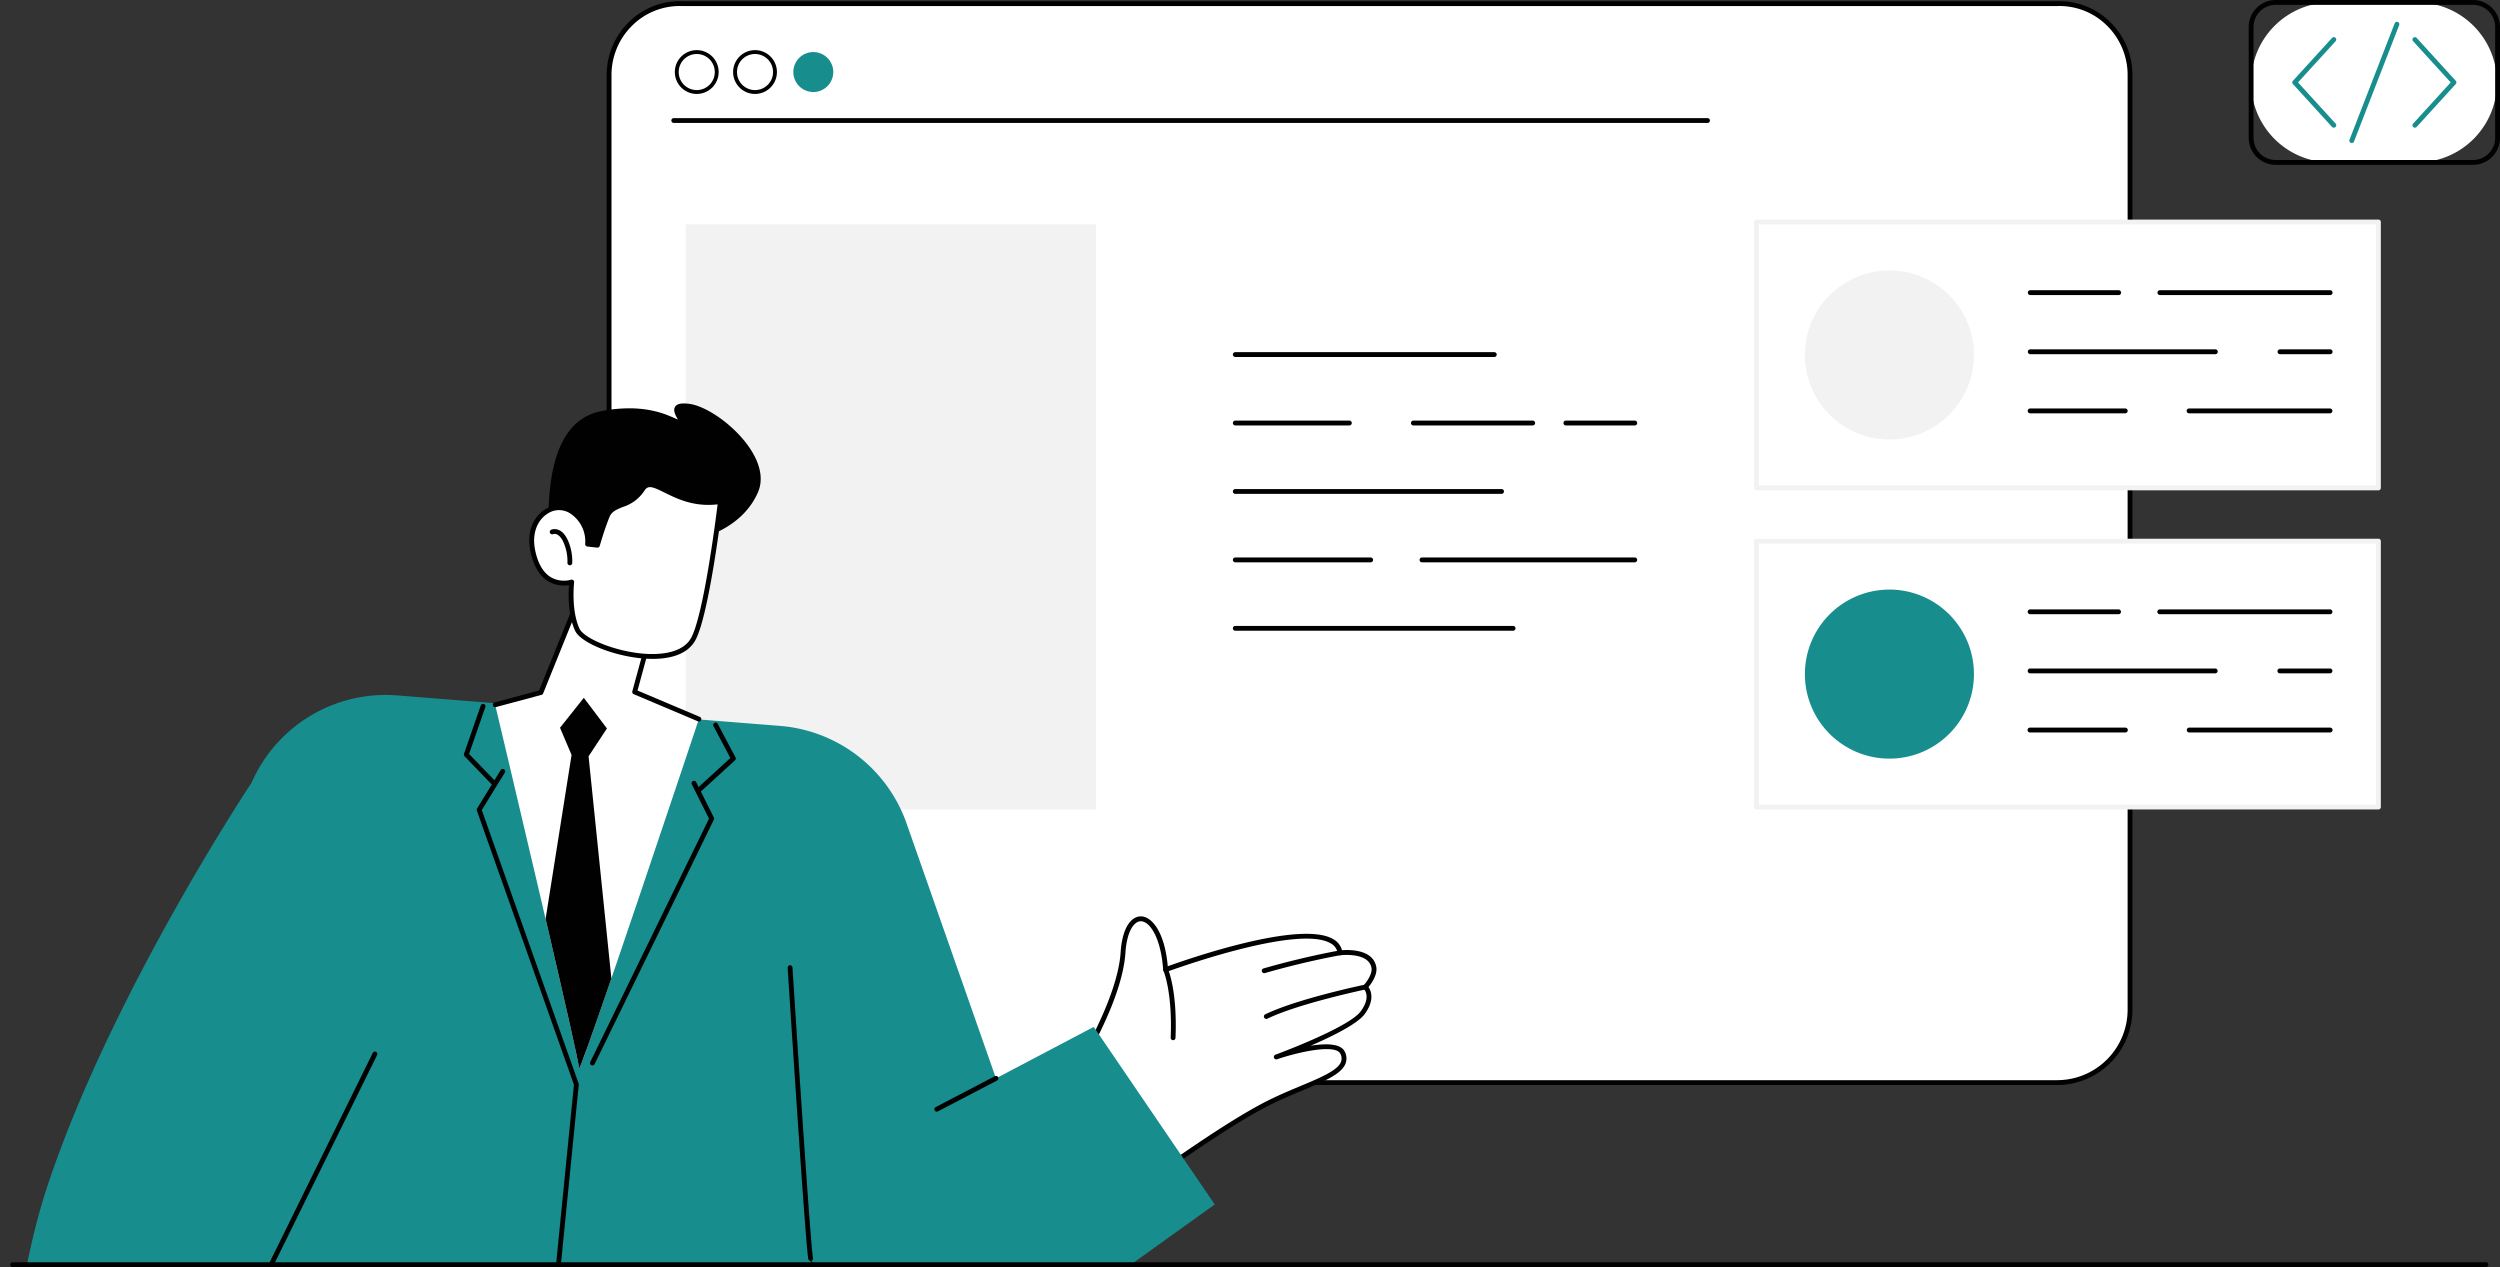 <svg xmlns="http://www.w3.org/2000/svg" xmlns:xlink="http://www.w3.org/1999/xlink" width="568.338" height="288.057" viewBox="0 0 568.338 288.057">
  <rect x="0" y="0" width="568.338" height="288.057" fill="#333333" stroke="none"/>
  <defs>
    <clipPath id="clip-path">
      <rect id="Rectangle_348" data-name="Rectangle 348" width="375.104" height="286.955" transform="translate(0.548 1.101)" fill="none"/>
    </clipPath>
  </defs>
  <g id="Illustration9" transform="translate(-0.548)">
    <g id="Group_366" data-name="Group 366">
      <g id="Group_372" data-name="Group 372">
        <path id="Path_7783" data-name="Path 7783" d="M468.215,246.111H155.583a16.566,16.566,0,0,1-16.566-16.566V17.117A16.163,16.163,0,0,1,155.583.826H468.215a16.163,16.163,0,0,1,16.566,16.291V229.545a16.566,16.566,0,0,1-16.566,16.566" fill="#fff"/>
        <path id="Path_7784" data-name="Path 7784" d="M468.215,246.661H155.583a17.135,17.135,0,0,1-17.116-17.116V17.116a16.824,16.824,0,0,1,5.127-12.18A16.405,16.405,0,0,1,155.6.275H468.215A16.409,16.409,0,0,1,480.2,4.936a16.823,16.823,0,0,1,5.126,12.18V229.545a17.135,17.135,0,0,1-17.116,17.116M155.1,1.369a15.3,15.3,0,0,0-10.741,4.357,15.73,15.73,0,0,0-4.793,11.39V229.545a16.033,16.033,0,0,0,16.015,16.015H468.215a16.033,16.033,0,0,0,16.015-16.015V17.116a15.733,15.733,0,0,0-4.792-11.39,15.307,15.307,0,0,0-11.206-4.35H155.583c-.16,0-.321-.007-.481-.007" fill="#010101"/>
        <path id="Path_7785" data-name="Path 7785" d="M388.686,27.95H153.755a.551.551,0,1,1,0-1.1H388.686a.551.551,0,1,1,0,1.1" fill="#010101"/>
        <path id="Path_7786" data-name="Path 7786" d="M158.943,21.357a4.98,4.98,0,1,1,4.98-4.979,4.985,4.985,0,0,1-4.98,4.979m0-9.079a4.1,4.1,0,1,0,4.1,4.1,4.1,4.1,0,0,0-4.1-4.1" fill="#010101"/>
        <path id="Path_7787" data-name="Path 7787" d="M172.191,21.357a4.98,4.98,0,1,1,4.98-4.979,4.985,4.985,0,0,1-4.98,4.979m0-9.079a4.1,4.1,0,1,0,4.1,4.1,4.1,4.1,0,0,0-4.1-4.1" fill="#010101"/>
        <path id="Path_7788" data-name="Path 7788" d="M189.98,16.378a4.54,4.54,0,1,1-4.54-4.54,4.54,4.54,0,0,1,4.54,4.54" fill="#188d8e"/>
        <rect id="Rectangle_344" data-name="Rectangle 344" width="141.394" height="60.453" transform="translate(399.854 50.468)" fill="#fff"/>
        <path id="Path_7789" data-name="Path 7789" d="M541.248,111.472H399.853a.551.551,0,0,1-.55-.551V50.468a.55.55,0,0,1,.55-.55H541.248a.55.55,0,0,1,.55.55v60.453a.551.551,0,0,1-.55.551M400.4,110.37H540.7V51.018H400.4Z" fill="#f2f2f2"/>
        <path id="Path_7790" data-name="Path 7790" d="M530.237,67.08h-38.7a.551.551,0,0,1,0-1.1h38.7a.551.551,0,1,1,0,1.1" fill="#010101"/>
        <path id="Path_7791" data-name="Path 7791" d="M482.168,67.08h-20.1a.551.551,0,0,1,0-1.1h20.1a.551.551,0,1,1,0,1.1" fill="#010101"/>
        <path id="Path_7792" data-name="Path 7792" d="M530.237,80.521h-11.4a.551.551,0,0,1,0-1.1h11.4a.551.551,0,1,1,0,1.1" fill="#010101"/>
        <path id="Path_7793" data-name="Path 7793" d="M504.144,80.521H462.067a.551.551,0,0,1,0-1.1h42.077a.551.551,0,1,1,0,1.1" fill="#010101"/>
        <path id="Path_7794" data-name="Path 7794" d="M530.237,93.961H498.2a.55.55,0,0,1,0-1.1h32.035a.55.55,0,1,1,0,1.1" fill="#010101"/>
        <path id="Path_7795" data-name="Path 7795" d="M483.693,93.961H462.068a.55.55,0,1,1,0-1.1h21.625a.55.55,0,1,1,0,1.1" fill="#010101"/>
        <path id="Path_7796" data-name="Path 7796" d="M410.864,80.695A19.215,19.215,0,1,0,430.079,61.48a19.215,19.215,0,0,0-19.215,19.215" fill="#f2f2f2"/>
        <rect id="Rectangle_345" data-name="Rectangle 345" width="141.394" height="60.453" transform="translate(399.854 123.021)" fill="#fff"/>
        <path id="Path_7797" data-name="Path 7797" d="M541.248,184.024H399.853a.55.55,0,0,1-.55-.55V123.021a.55.55,0,0,1,.55-.55H541.248a.55.55,0,0,1,.55.55v60.453a.55.55,0,0,1-.55.55m-140.844-1.1H540.7V123.572H400.4Z" fill="#f2f2f2"/>
        <path id="Path_7798" data-name="Path 7798" d="M530.237,139.633h-38.7a.55.55,0,0,1,0-1.1h38.7a.55.55,0,1,1,0,1.1" fill="#010101"/>
        <path id="Path_7799" data-name="Path 7799" d="M482.168,139.633h-20.1a.55.55,0,0,1,0-1.1h20.1a.55.55,0,1,1,0,1.1" fill="#010101"/>
        <path id="Path_7800" data-name="Path 7800" d="M530.237,153.074h-11.4a.55.55,0,0,1,0-1.1h11.4a.55.55,0,1,1,0,1.1" fill="#010101"/>
        <path id="Path_7801" data-name="Path 7801" d="M504.144,153.074H462.067a.55.55,0,0,1,0-1.1h42.077a.55.55,0,1,1,0,1.1" fill="#010101"/>
        <path id="Path_7802" data-name="Path 7802" d="M530.237,166.514H498.2a.551.551,0,0,1,0-1.1h32.035a.551.551,0,1,1,0,1.1" fill="#010101"/>
        <path id="Path_7803" data-name="Path 7803" d="M483.693,166.514H462.068a.551.551,0,1,1,0-1.1h21.625a.551.551,0,1,1,0,1.1" fill="#010101"/>
        <path id="Path_7804" data-name="Path 7804" d="M410.864,153.248a19.215,19.215,0,1,0,19.215-19.215,19.215,19.215,0,0,0-19.215,19.215" fill="#188d8e"/>
        <rect id="Rectangle_346" data-name="Rectangle 346" width="93.267" height="133.006" transform="translate(156.429 51.018)" fill="#f2f2f2"/>
        <path id="Path_7805" data-name="Path 7805" d="M281.374,80.608h0Z" fill="#fff"/>
        <path id="Path_7806" data-name="Path 7806" d="M340.254,81.158h-58.88a.55.55,0,0,1,0-1.1h58.88a.55.55,0,0,1,0,1.1" fill="#010101"/>
        <path id="Path_7807" data-name="Path 7807" d="M356.529,96.167h0Z" fill="#fff"/>
        <path id="Path_7808" data-name="Path 7808" d="M372.188,96.717H356.529a.55.55,0,0,1,0-1.1h15.659a.55.55,0,1,1,0,1.1" fill="#010101"/>
        <path id="Path_7809" data-name="Path 7809" d="M321.862,96.167h0Z" fill="#fff"/>
        <path id="Path_7810" data-name="Path 7810" d="M348.987,96.717H321.862a.55.55,0,0,1,0-1.1h27.125a.55.55,0,0,1,0,1.1" fill="#010101"/>
        <path id="Path_7811" data-name="Path 7811" d="M281.374,96.167h0Z" fill="#fff"/>
        <path id="Path_7812" data-name="Path 7812" d="M307.306,96.717H281.374a.55.55,0,1,1,0-1.1h25.932a.55.55,0,0,1,0,1.1" fill="#010101"/>
        <path id="Path_7813" data-name="Path 7813" d="M281.374,111.726h0Z" fill="#fff"/>
        <path id="Path_7814" data-name="Path 7814" d="M341.9,112.276H281.374a.55.55,0,0,1,0-1.1H341.9a.55.55,0,0,1,0,1.1" fill="#010101"/>
        <path id="Path_7815" data-name="Path 7815" d="M323.819,127.285h0Z" fill="#fff"/>
        <path id="Path_7816" data-name="Path 7816" d="M372.188,127.835h-48.37a.55.55,0,0,1,0-1.1h48.37a.55.55,0,1,1,0,1.1" fill="#010101"/>
        <path id="Path_7817" data-name="Path 7817" d="M281.374,127.285h0Z" fill="#fff"/>
        <path id="Path_7818" data-name="Path 7818" d="M312.15,127.835H281.374a.55.55,0,0,1,0-1.1H312.15a.55.55,0,1,1,0,1.1" fill="#010101"/>
        <path id="Path_7819" data-name="Path 7819" d="M281.374,142.844h0Z" fill="#fff"/>
        <path id="Path_7820" data-name="Path 7820" d="M344.53,143.394H281.373a.55.55,0,0,1,0-1.1H344.53a.55.55,0,0,1,0,1.1" fill="#010101"/>
      </g>
    </g>
    <g id="Group_368" data-name="Group 368">
      <g id="Group_367" data-name="Group 367" clip-path="url(#clip-path)">
        <path id="Path_7821" data-name="Path 7821" d="M262.847,267.521c-.517-1.55-12.766-15.126-16.9-25.457,0,0,9.206-14.844,9.9-25.5.765-11.655,8.75-9.832,9.682,3.869,0,0,38.117-14.156,39.667-3.825,0,0,6.9-.9,7.68,3.292.373,2-1.941,4.486-1.941,4.486s2.233,1.944-.588,5.813c-2.871,3.937-19.667,10.075-19.667,10.075s13.38-4.514,15.073-.967c2.362,4.948-8.08,6.809-17.894,11.974s-25.018,16.24-25.018,16.24" fill="#fff"/>
        <path id="Path_7822" data-name="Path 7822" d="M262.847,268.071a.541.541,0,0,1-.168-.026.553.553,0,0,1-.355-.35,40.612,40.612,0,0,0-2.935-3.971c-4.118-5.276-11.012-14.107-13.952-21.455a.555.555,0,0,1,.043-.495c.092-.147,9.142-14.852,9.823-25.247.4-6.047,2.629-8.2,4.586-8.207h0c2.51,0,5.446,3.556,6.134,11.347,4.635-1.673,30.166-10.562,37.613-6.167a4.141,4.141,0,0,1,2,2.513c1.7-.127,7.042-.2,7.785,3.785.332,1.779-1.1,3.786-1.765,4.6.584.846,1.465,2.939-.86,6.128-1.632,2.238-7.391,5.082-12.3,7.21,3.437-.552,6.859-.551,7.76,1.337a3.317,3.317,0,0,1,.187,2.7c-.919,2.41-4.842,4.051-9.807,6.128-2.635,1.1-5.621,2.352-8.514,3.874-9.667,5.089-24.8,16.087-24.95,16.2a.554.554,0,0,1-.324.105m-16.284-25.956c2.938,7.154,9.659,15.763,13.694,20.932,1.446,1.851,2.321,2.979,2.769,3.665,2.72-1.959,15.847-11.321,24.582-15.918,2.936-1.545,5.946-2.805,8.6-3.916,4.535-1.9,8.452-3.536,9.2-5.5a2.241,2.241,0,0,0-.152-1.83c-1.081-2.263-9.407-.434-14.4,1.252a.551.551,0,0,1-.365-1.039c.167-.061,16.671-6.125,19.412-9.883,2.494-3.421.69-5.056.671-5.073a.55.55,0,0,1-.042-.789c.591-.638,2.066-2.6,1.8-4.012-.676-3.625-7.005-2.854-7.07-2.846a.55.55,0,0,1-.614-.465,3.019,3.019,0,0,0-1.576-2.24c-7.58-4.474-37.058,6.39-37.355,6.5a.551.551,0,0,1-.741-.479c-.488-7.177-2.988-11.049-5.092-11.049h0c-1.5,0-3.164,2.222-3.489,7.179-.659,10.057-8.61,23.492-9.839,25.515" fill="#010101"/>
        <path id="Path_7823" data-name="Path 7823" d="M267.236,236.47h-.023a.549.549,0,0,1-.527-.572c.427-10.459-1.633-15.192-1.654-15.239a.551.551,0,0,1,1-.452c.09.2,2.189,4.976,1.75,15.736a.551.551,0,0,1-.55.528" fill="#010101"/>
        <path id="Path_7824" data-name="Path 7824" d="M287.945,221.238a.551.551,0,0,1-.152-1.08c9.582-2.757,17.239-4.08,17.316-4.093a.55.55,0,0,1,.185,1.085c-.075.013-7.676,1.327-17.2,4.066a.532.532,0,0,1-.152.022" fill="#010101"/>
        <path id="Path_7825" data-name="Path 7825" d="M288.429,231.635a.55.55,0,0,1-.24-1.046c7.22-3.5,22.013-6.612,22.639-6.743a.551.551,0,1,1,.225,1.078c-.152.032-15.287,3.215-22.384,6.656a.554.554,0,0,1-.24.055" fill="#010101"/>
        <path id="Path_7826" data-name="Path 7826" d="M249.2,233.445l27.5,40.372-43.568,31.224a29.527,29.527,0,0,1-42.861-9.393l-5.433-9.543-9.2,74.363-49.253-.225-3.573-26.159-6.983,25.283L49.5,354.906,47.59,379.782,1.343,388.311s-4.52-74.652,9.891-118.383,46.5-91.987,46.5-91.987a33.289,33.289,0,0,1,33.144-19.847l86.993,6.928a33.291,33.291,0,0,1,28.771,22.167l20.329,57.958Z" fill="#188d8e"/>
        <path id="Path_7827" data-name="Path 7827" d="M50.08,355.922h-.038a.551.551,0,0,1-.512-.587l3.4-50.161a.568.568,0,0,1,.055-.206l32.3-65.6a.55.55,0,0,1,.987.487l-32.253,65.5-3.388,50.053a.551.551,0,0,1-.549.513" fill="#010101"/>
        <path id="Path_7828" data-name="Path 7828" d="M184.841,286.655a.551.551,0,0,1-.534-.417c-.59-2.361-4.528-63.609-4.7-66.216a.551.551,0,0,1,1.1-.07c1.415,22.042,4.212,64.206,4.666,66.019a.552.552,0,0,1-.4.668.565.565,0,0,1-.134.016" fill="#010101"/>
        <path id="Path_7829" data-name="Path 7829" d="M213.512,252.719a.551.551,0,0,1-.255-1.039l13.457-7.021a.55.55,0,1,1,.509.976l-13.457,7.022a.55.55,0,0,1-.254.062" fill="#010101"/>
        <path id="Path_7830" data-name="Path 7830" d="M112.831,178.592a.548.548,0,0,1-.4-.168l-6.273-6.5a.551.551,0,0,1-.124-.563l3.809-10.977a.55.55,0,1,1,1.04.361l-3.7,10.658,6.038,6.253a.551.551,0,0,1-.4.933" fill="#010101"/>
        <path id="Path_7831" data-name="Path 7831" d="M123.352,331.286l-.044,0a.549.549,0,0,1-.5-.592c.785-9.815,7.875-80.673,8.217-84.093l-22.069-62.325A.552.552,0,0,1,109,183.8l5.376-8.737a.551.551,0,0,1,.938.577l-5.239,8.513L132.1,246.347a.555.555,0,0,1,.029.239c-.074.741-7.428,74.2-8.228,84.193a.551.551,0,0,1-.548.507" fill="#010101"/>
        <path id="Path_7832" data-name="Path 7832" d="M159.429,180.16a.551.551,0,0,1-.372-.957l7.527-6.881-3.833-7.241a.55.55,0,0,1,.973-.515l4.032,7.617a.55.55,0,0,1-.115.664l-7.841,7.169a.548.548,0,0,1-.371.144" fill="#010101"/>
        <path id="Path_7833" data-name="Path 7833" d="M135.233,242.215a.551.551,0,0,1-.494-.792l26.988-55.314-3.911-7.822a.551.551,0,0,1,.985-.492l4.032,8.065a.549.549,0,0,1,0,.487l-27.108,55.559a.55.55,0,0,1-.495.309" fill="#010101"/>
        <path id="Path_7834" data-name="Path 7834" d="M159.428,163.479s-27.247,81.668-27.247,79.327-19.068-82.585-19.068-82.585l10.4-2.791,9.977-24.7,18.441-1.545-7.1,26.115Z" fill="#fff"/>
        <path id="Path_7835" data-name="Path 7835" d="M159.428,164.03a.539.539,0,0,1-.214-.044l-14.6-6.176a.552.552,0,0,1-.317-.652l6.9-25.356-17.32,1.452-9.85,24.383a.552.552,0,0,1-.368.325l-10.4,2.791a.551.551,0,0,1-.285-1.064L123.1,156.97l9.874-24.443a.548.548,0,0,1,.464-.342l18.441-1.546a.55.55,0,0,1,.577.693l-6.974,25.651,14.159,5.989a.551.551,0,0,1-.215,1.058" fill="#010101"/>
        <path id="Path_7836" data-name="Path 7836" d="M130.486,171.627l-2.628-6.185,5.411-6.8,5.257,6.957-4.175,6.339,5.184,50.5c-4.18,12.182-7.354,21.168-7.354,20.369,0-1.011-3.56-16.568-7.6-33.91Z" fill="#010101"/>
        <path id="Path_7837" data-name="Path 7837" d="M160.33,121.579s8.673-2.124,12.035-9.911-9.026-18.407-15.044-19.292-.708,3.716-2.124,3.716S149,91.845,137.5,93.969s-11.858,18.23-11.681,25.84,7.434,18.584,15.4,18.23,19.115-16.46,19.115-16.46" fill="#010101"/>
        <path id="Path_7838" data-name="Path 7838" d="M140.838,138.6c-2.815,0-5.7-1.306-8.362-3.8-4.13-3.858-7.094-10.018-7.209-14.978-.372-15.959,3.71-24.84,12.131-26.394,9.054-1.671,14.078.556,16.493,1.627.274.121.542.24.768.329l-.111-.2c-.472-.865-1.06-1.943-.488-2.763.465-.667,1.526-.854,3.341-.586,4.153.61,11.205,5.611,14.426,11.39,1.764,3.164,2.125,6.16,1.044,8.664-3.183,7.371-10.822,9.79-12.205,10.174-1.283,1.821-11.634,16.183-19.427,16.529-.133.006-.267.009-.4.009m2.755-44.669a33.041,33.041,0,0,0-5.995.581c-7.809,1.442-11.588,9.95-11.231,25.287.109,4.687,2.93,10.526,6.861,14.2,1.792,1.675,4.628,3.641,7.963,3.493,7.6-.337,18.576-16.064,18.686-16.223a.555.555,0,0,1,.321-.221c.085-.021,8.451-2.16,11.662-9.6,1.188-2.752.115-5.7-.995-7.692-3.021-5.419-9.8-10.275-13.624-10.837-1.93-.284-2.248.084-2.278.127-.182.261.314,1.169.552,1.606.375.687.646,1.183.381,1.629a.763.763,0,0,1-.7.361,5,5,0,0,1-1.752-.583,22.471,22.471,0,0,0-9.852-2.132" fill="#010101"/>
        <path id="Path_7839" data-name="Path 7839" d="M164.317,114.015s-3.067,25.864-6.235,31.367c-4.515,7.842-24.361,1.95-26.3-2.241-2.03-4.387-1.264-10.829-1.264-10.829s-6.828,2.267-8.818-6.952c-1.752-8.119,5.264-12.038,9.164-8.829a8.152,8.152,0,0,1,3.261,7.158l2.232.25s.97-3.457,2.211-6.571,5.49-2.057,7.982-6.073,7.2,4.323,17.768,2.72" fill="#fff"/>
        <path id="Path_7840" data-name="Path 7840" d="M148.9,149.783c-.382,0-.756-.009-1.12-.025-6.98-.311-15.154-3.474-16.5-6.385-1.675-3.622-1.519-8.487-1.381-10.357a6.982,6.982,0,0,1-4.559-.775c-2.059-1.176-3.465-3.451-4.18-6.765-1.076-4.982,1.017-8.267,3.334-9.68a5.743,5.743,0,0,1,6.718.311,8.878,8.878,0,0,1,3.5,7.1l1.243.139c.307-1.044,1.124-3.728,2.1-6.176.685-1.72,2.132-2.312,3.665-2.939a8.029,8.029,0,0,0,4.36-3.221c1.427-2.3,3.556-1.242,6.02-.018,2.814,1.4,6.668,3.314,12.133,2.484a.56.56,0,0,1,.466.149.553.553,0,0,1,.164.46c-.126,1.061-3.117,26.041-6.3,31.577-1.919,3.333-6.106,4.126-9.656,4.126m-18.387-18.02a.553.553,0,0,1,.548.615c-.008.063-.723,6.341,1.217,10.533,1.052,2.275,8.586,5.437,15.551,5.747,2.814.124,7.826-.169,9.773-3.55,2.787-4.841,5.56-26.277,6.079-30.453-5.428.62-9.25-1.28-12.073-2.682-2.794-1.388-3.766-1.724-4.595-.387a9.042,9.042,0,0,1-4.878,3.659c-1.423.582-2.547,1.042-3.059,2.328-1.216,3.051-2.183,6.481-2.193,6.516a.549.549,0,0,1-.591.4l-2.233-.25a.552.552,0,0,1-.482-.635,7.562,7.562,0,0,0-3.067-6.645,4.654,4.654,0,0,0-5.445-.22c-1.994,1.215-3.785,4.088-2.831,8.507.645,2.987,1.868,5.017,3.637,6.033a6.046,6.046,0,0,0,4.471.513.561.561,0,0,1,.171-.027" fill="#010101"/>
        <path id="Path_7841" data-name="Path 7841" d="M130.1,128.508a.551.551,0,0,1-.551-.551v-.093a10.641,10.641,0,0,0-.951-4.692c-1.068-2.224-2.245-1.764-2.3-1.744a.557.557,0,0,1-.721-.283.546.546,0,0,1,.265-.719c.022-.01,2.186-.975,3.743,2.27a11.682,11.682,0,0,1,1.06,5.171v.09a.551.551,0,0,1-.551.551" fill="#010101"/>
      </g>
    </g>
    <g id="Group_370" data-name="Group 370">
      <g id="Group_373" data-name="Group 373">
        <path id="Path_7842" data-name="Path 7842" d="M565.737,288.057H3.378a.553.553,0,0,1,0-1.1H565.737a.553.553,0,0,1,0,1.1" fill="#010101"/>
        <path id="Path_7843" data-name="Path 7843" d="M550.148,36.923H530.493a18.186,18.186,0,0,1-18.186-18.186h0A18.186,18.186,0,0,1,530.493.55h19.655a18.187,18.187,0,0,1,0,36.373" fill="#fff"/>
        <path id="Path_7844" data-name="Path 7844" d="M562.756,37.474h-44.87a6.135,6.135,0,0,1-6.129-6.129V6.129A6.135,6.135,0,0,1,517.886,0h44.87a6.136,6.136,0,0,1,6.13,6.129V31.345a6.136,6.136,0,0,1-6.13,6.129M517.886,1.1a5.034,5.034,0,0,0-5.028,5.028V31.345a5.034,5.034,0,0,0,5.028,5.028h44.87a5.034,5.034,0,0,0,5.028-5.028V6.129A5.034,5.034,0,0,0,562.756,1.1Z" fill="#010101"/>
        <path id="Path_7845" data-name="Path 7845" d="M531.1,29.028a.551.551,0,0,1-.407-.18l-8.882-9.74a.55.55,0,0,1,0-.742L530.7,8.625a.55.55,0,0,1,.813.742l-8.543,9.37,8.543,9.369a.55.55,0,0,1-.406.922" fill="#188d8e"/>
        <path id="Path_7846" data-name="Path 7846" d="M549.539,29.028a.551.551,0,0,1-.406-.922l8.543-9.369-8.543-9.37a.55.55,0,0,1,.813-.742l8.882,9.741a.55.55,0,0,1,0,.742l-8.882,9.74a.551.551,0,0,1-.407.18" fill="#188d8e"/>
        <path id="Path_7847" data-name="Path 7847" d="M535.187,32.518a.537.537,0,0,1-.2-.038.549.549,0,0,1-.314-.712l10.268-26.46a.551.551,0,1,1,1.027.4L535.7,32.166a.551.551,0,0,1-.513.352" fill="#188d8e"/>
      </g>
    </g>
  </g>
</svg>
